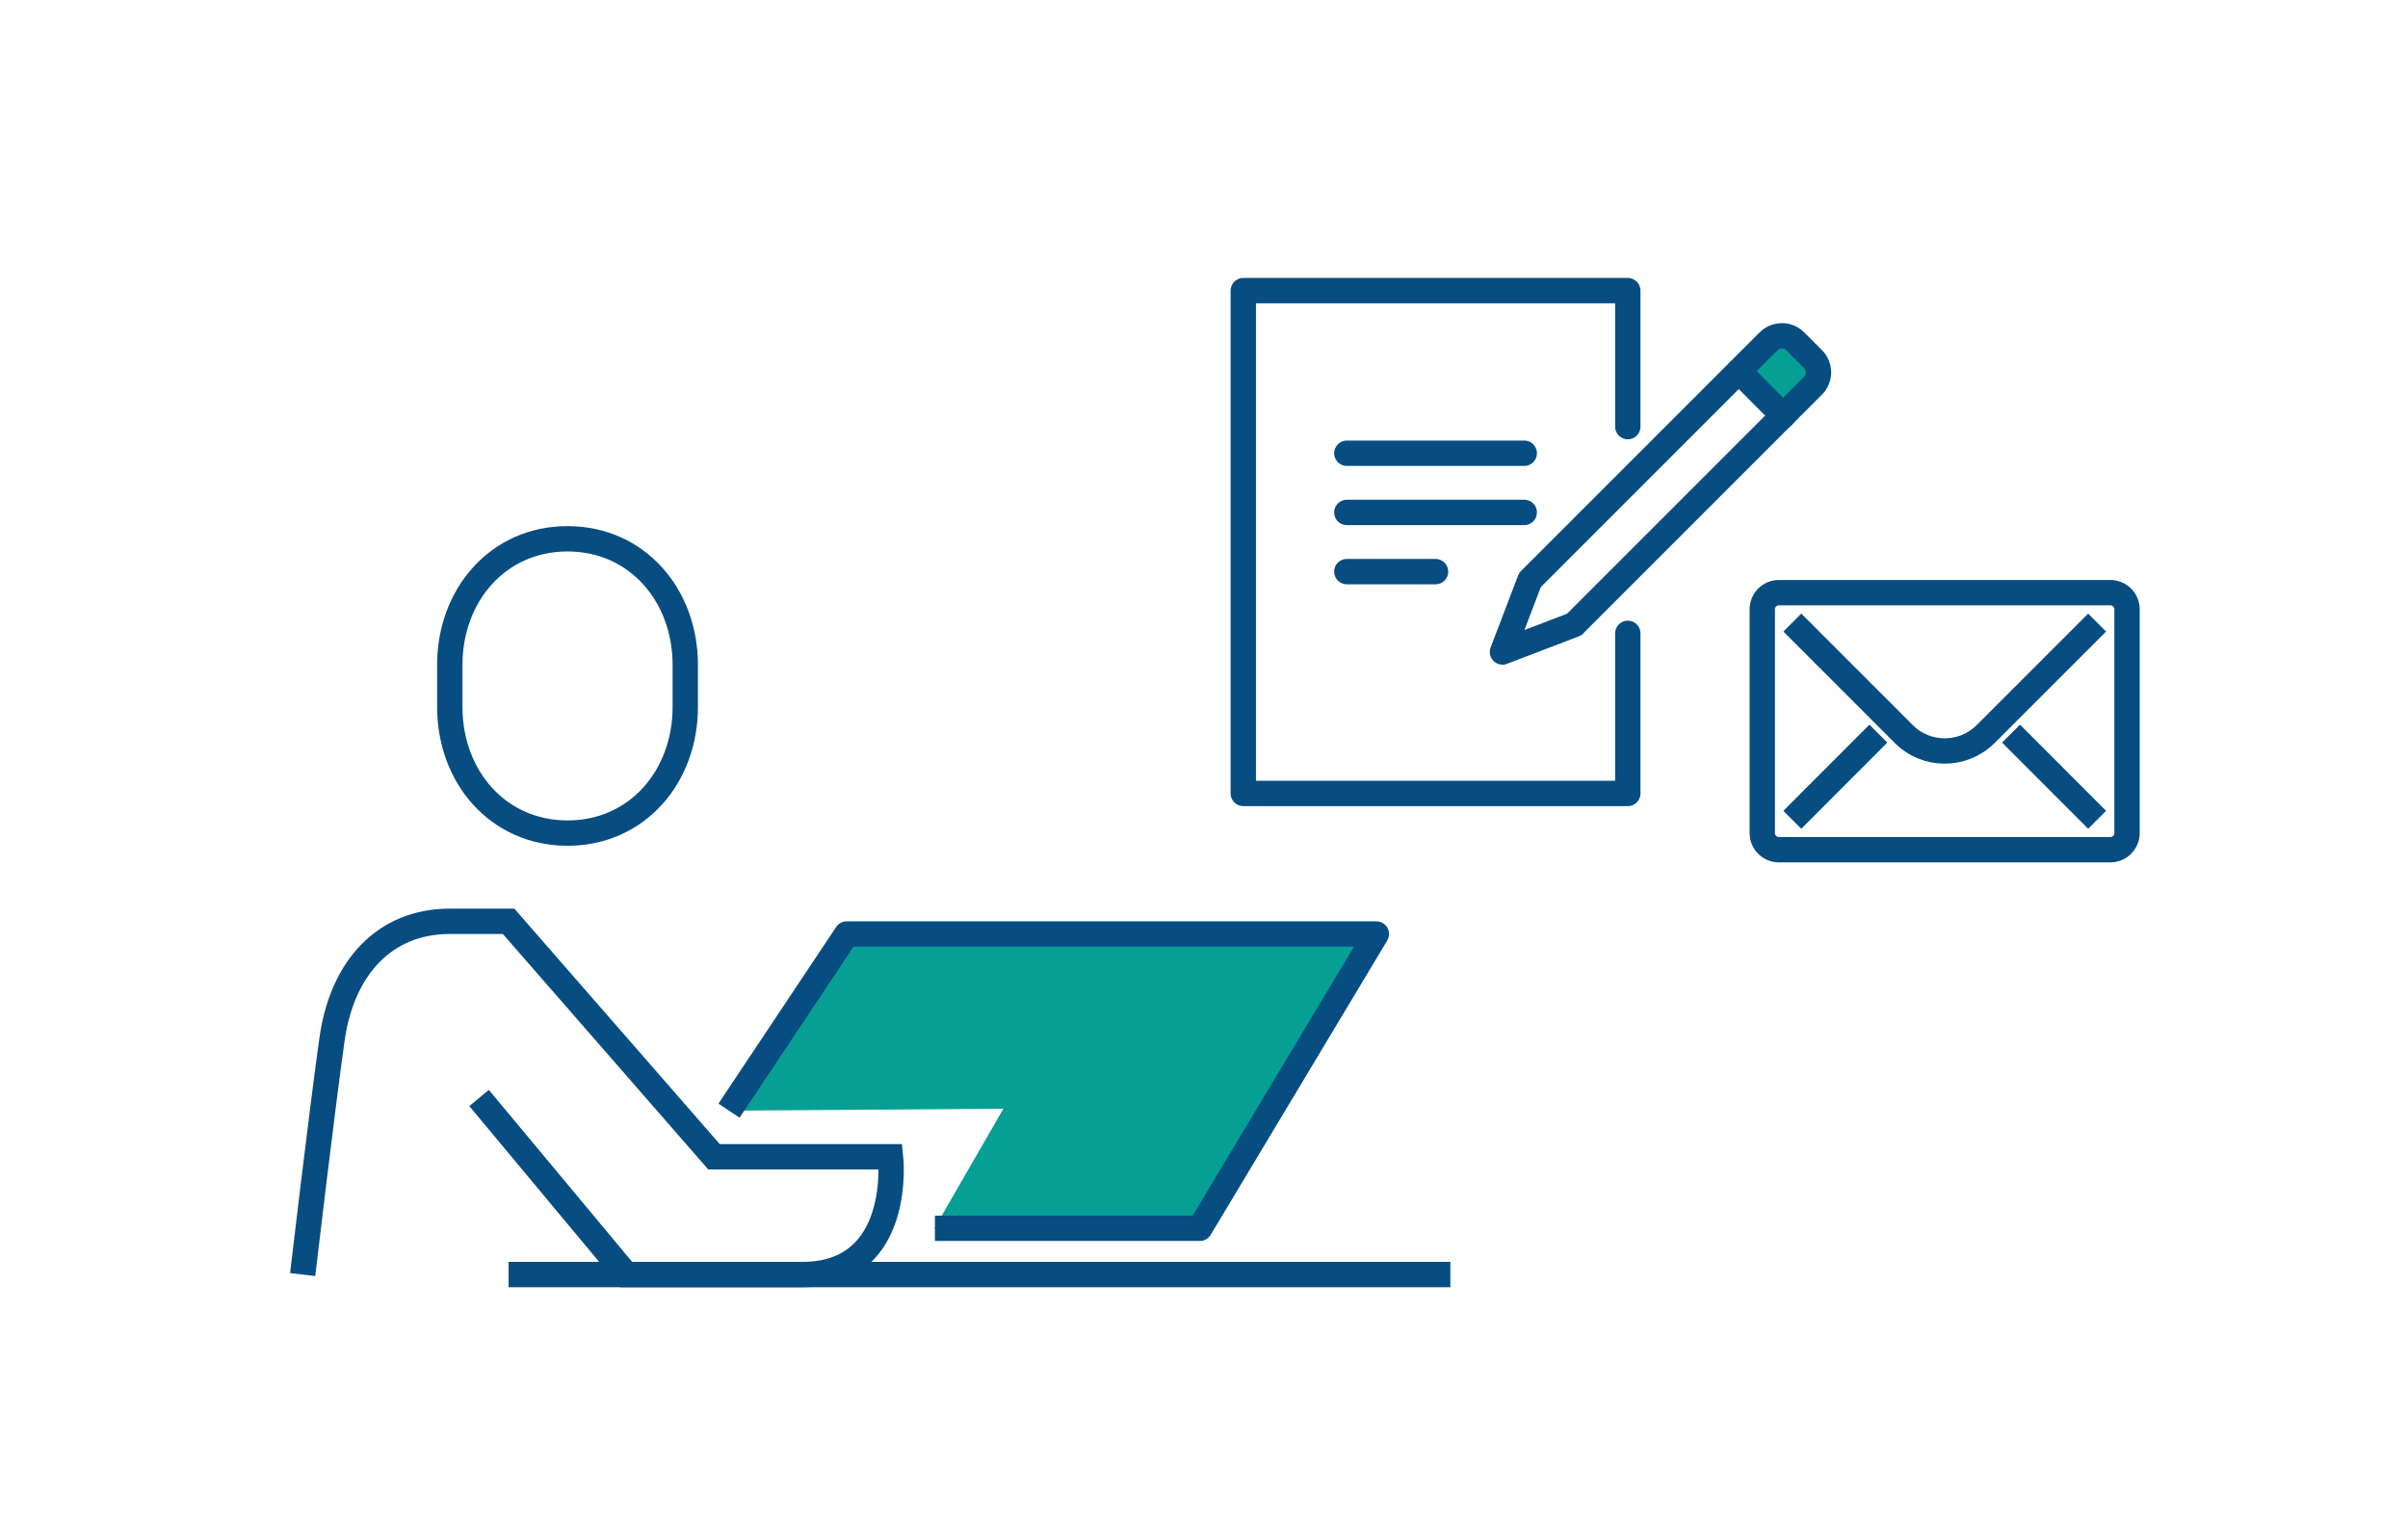 <?xml version="1.0" encoding="UTF-8"?><svg id="_レイヤー_2" xmlns="http://www.w3.org/2000/svg" viewBox="0 0 190 120"><defs><style>.cls-1,.cls-2,.cls-3,.cls-4{fill:none;}.cls-1,.cls-3,.cls-4{stroke:#074d82;stroke-width:2px;}.cls-1,.cls-4{stroke-linejoin:round;}.cls-3{stroke-miterlimit:10;}.cls-5{fill:#059f94;}.cls-4{stroke-linecap:round;}</style></defs><g id="_枠"><rect class="cls-2" width="190" height="120"/></g><g id="_情報"><g><polygon class="cls-5" points="73.73 96.91 94.63 96.91 108.56 73.69 66.77 73.69 57.48 87.63 79.17 87.48 73.73 96.91"/><path class="cls-3" d="M44.78,65.73c-5.49,0-9.29-4.45-9.29-9.95v-3.32c0-5.5,3.8-9.95,9.29-9.95s9.29,4.45,9.29,9.95v3.32c0,5.5-3.8,9.95-9.29,9.95Z"/><path class="cls-3" d="M23.88,100.56s1.52-12.92,2.32-18.58c.8-5.66,4.18-9.29,9.29-9.29h4.64l16.21,18.58h13.93s1.04,9.29-6.97,9.29h-13.89l-11.61-13.93"/><polyline class="cls-1" points="57.52 87.63 66.81 73.69 108.6 73.69 94.67 96.91 73.77 96.91"/><line class="cls-1" x1="40.13" y1="100.56" x2="114.44" y2="100.56"/></g><g><rect class="cls-5" x="138.23" y="27.18" width="4.82" height="4.82" transform="translate(62.12 -90.78) rotate(45)"/><g><g><g><path class="cls-4" d="M124.23,49.27l-5.68,2.17,2.17-5.68,18.83-18.83c.58-.58,1.52-.58,2.1,0l1.4,1.4c.58,.58,.58,1.52,0,2.1l-18.83,18.83Z"/><line class="cls-4" x1="137.2" y1="29.29" x2="140.7" y2="32.8"/></g><line class="cls-4" x1="106.27" y1="35.76" x2="120.27" y2="35.76"/><line class="cls-4" x1="106.27" y1="40.43" x2="120.27" y2="40.43"/><line class="cls-4" x1="106.27" y1="45.1" x2="113.27" y2="45.1"/><polyline class="cls-4" points="128.44 49.97 128.44 62.6 98.1 62.6 98.1 22.93 128.44 22.93 128.44 33.66"/></g><g><path class="cls-3" d="M167.83,65.73c0,.72-.59,1.31-1.31,1.31h-26.16c-.72,0-1.31-.59-1.31-1.31v-17.66c0-.72,.59-1.31,1.31-1.31h26.16c.72,0,1.31,.59,1.31,1.31v17.66Z"/><path class="cls-3" d="M165.47,49.12l-8.79,8.79c-1.79,1.79-4.69,1.79-6.47,0l-8.79-8.79"/><line class="cls-3" x1="141.42" y1="64.68" x2="148.21" y2="57.88"/><line class="cls-3" x1="165.47" y1="64.68" x2="158.68" y2="57.88"/></g></g></g></g></svg>